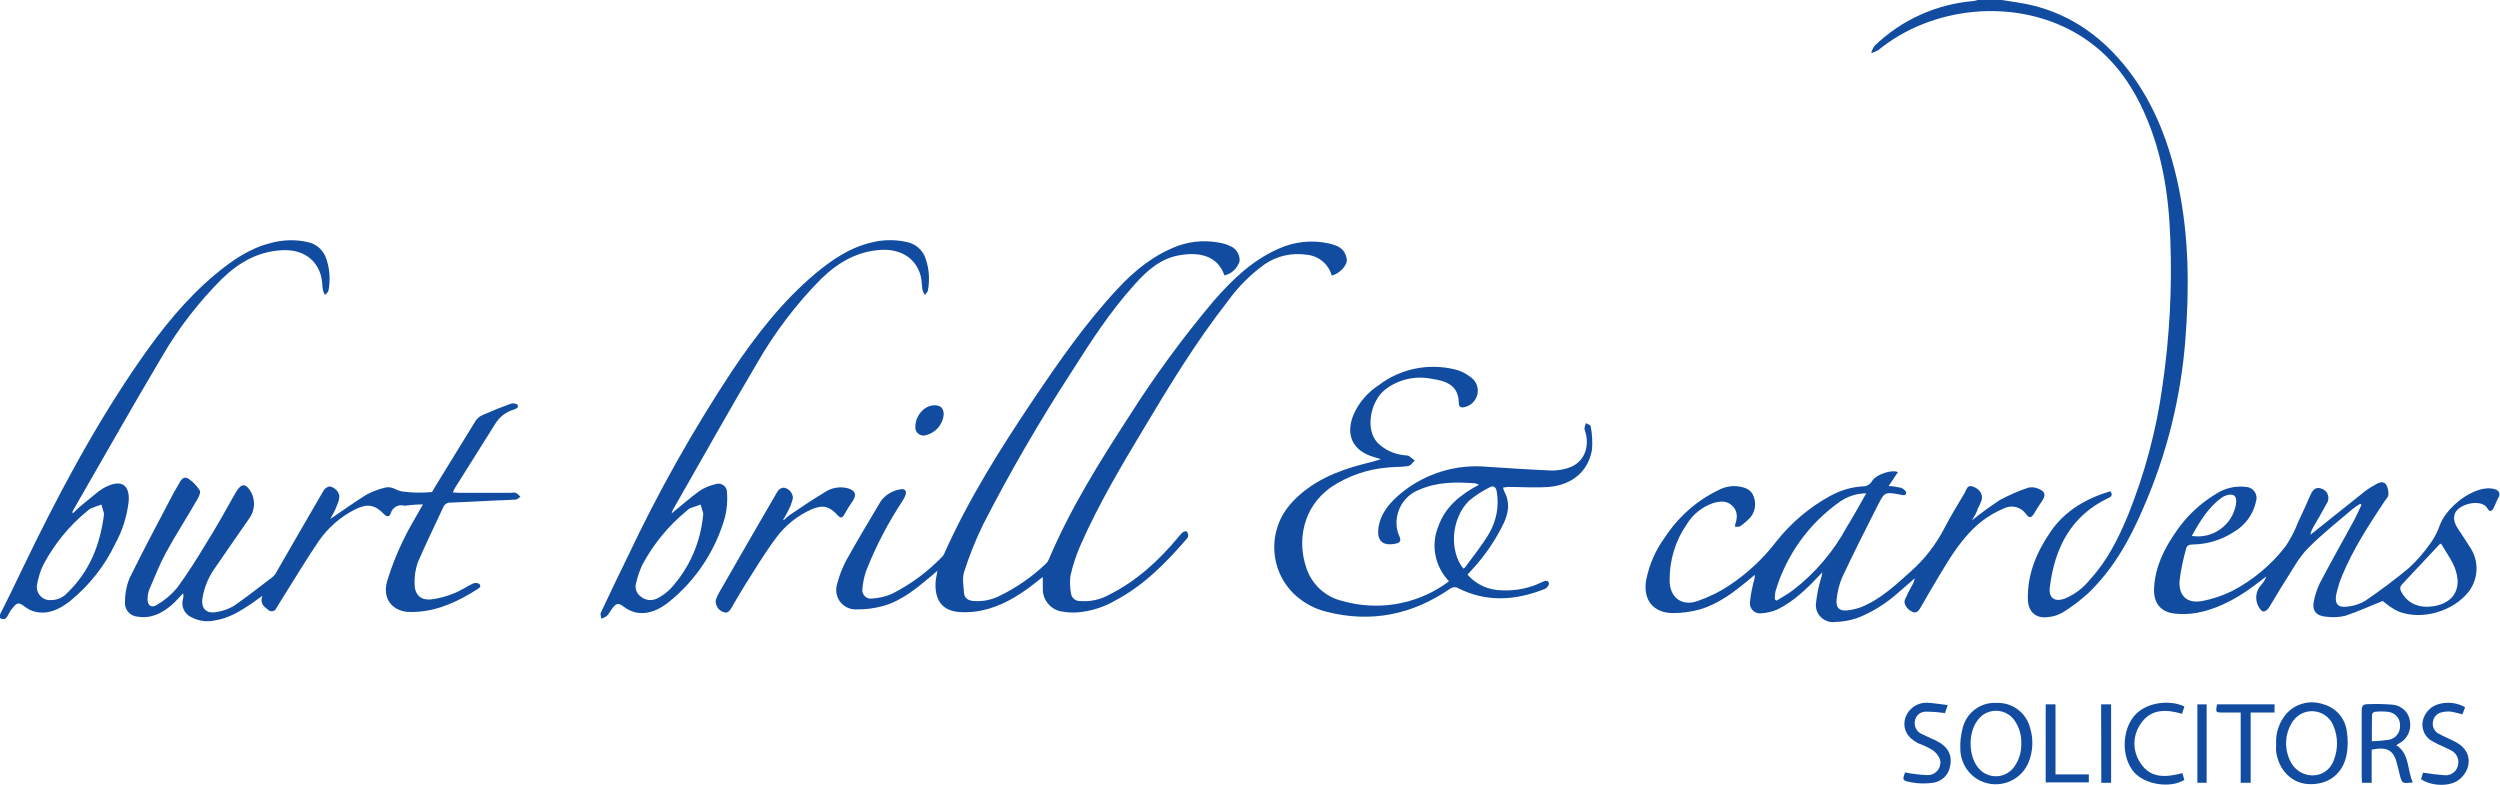 <?xml version="1.0" encoding="utf-8"?>
<!-- Generator: Adobe Illustrator 28.1.0, SVG Export Plug-In . SVG Version: 6.00 Build 0)  -->
<svg version="1.1" id="Layer_1" xmlns="http://www.w3.org/2000/svg" xmlns:xlink="http://www.w3.org/1999/xlink" x="0px" y="0px"
	 viewBox="0 0 1402.7 440.2" style="enable-background:new 0 0 1402.7 440.2;" xml:space="preserve">
<style type="text/css">
	.st0{fill:#124CA1;}
</style>
<g id="Layer_2_00000077314933758167547950000015510224631315846843_">
	<g id="Layer_1-2">
		<path class="st0" d="M1123.2,0c5.7,1,11.5,1.6,17.1,3c22.6,5.5,40.1,18.5,54.1,36.7c14.8,19.3,23,41.6,27.9,64.9
			c5.9,28.3,6.1,56.9,3.9,85.6c-2.5,32.8-10.5,65-23.8,95.2c-7.5,17.6-16.9,34.2-30.9,47.6c-4.5,4-9.3,7.7-14.4,10.8
			c-2.4,1.3-5.1,2.2-7.8,2.4c-6.8,1.1-11.3-2.8-11.5-9.7c-0.4-14.3,4.9-26.8,12.9-38.4s19.8-18.4,33.4-22.5c1.1,1.7,1.1,2.8-0.9,3.7
			c-21.2,10-30.4,28.1-33.1,50.3c-0.7,5.8,2.6,8.3,8.3,6.3c5.6-2.3,10.5-6,14.3-10.8c9.6-10.4,15.8-22.9,21.2-35.8
			c9.4-23.4,16-47.8,19.4-72.7c4-27.3,5.5-55,4.4-82.6c-0.8-24.7-4.6-48.9-15-71.7c-8.6-18.9-21-34.4-39.5-44.6
			c-33.8-18.6-79.2-14.2-109.3,10.4c-1.2,0.7-2.6,1.3-4,1.7c0.4-1.5,1-2.9,1.9-4.1c15-14.5,34.5-23.3,55.2-25.1
			c0.9-0.1,1.8-0.3,2.7-0.6H1123.2z"/>
		<path class="st0" d="M0,344.8c4.1-8.2,8.2-16.4,12.1-24.7c19.6-40.8,40.7-80.8,66.6-118.1c12.2-17.6,25.5-34.1,41.9-47.9
			c9.4-7.8,19.3-14.8,31.5-17.8c6.7-1.8,13.7-2,20.4-0.5c5.2,1,9.4,4.9,10.8,10.1c1.8,5.6,2.1,11.5,1,17.2c-0.2,0.9-1.3,1.6-2,2.4
			c-0.4-0.8-0.8-1.7-1.1-2.6c-0.4-2.6-0.4-5.2-1-7.8c-2.6-9.9-10.7-15.3-22-14.7c-13.6,0.7-24.4,7-33.8,16.2
			c-12.8,12.8-24,27.2-33.1,42.8c-17.1,28.8-33.6,58-50.3,87c-0.3,0.5-0.4,1.1-0.2,1.7c1.7-1.6,3.3-3.3,5.2-4.8
			c3.1-2.6,6.4-5.2,9.6-7.8c1.4-1,2.8-1.9,4.4-2.6c8.1-3.9,12.9-0.7,12.2,8.3c-0.9,8.4-3.5,16.6-7.6,24
			c-5.9,12.4-14.5,23.2-25.1,31.9c-5.7,4.5-12,7.8-19.6,6.2c-2.2-0.5-4.3-1.6-6.1-3c-3-2.3-4.2-2.4-6.5,0.6
			c-1.2,1.3-2.1,2.8-2.9,4.4c-1.1,2.3-2.6,2.6-4.5,1.4V344.8z M58.4,288.3l-1.5-5.2c-2,0.7-4.1,1.4-6,2.2c-0.6,0.3-1.2,0.8-1.8,1.3
			c-10.2,8.3-18.6,18.6-24.8,30.3c-1.7,3.5-2.8,7.2-3.5,11c-0.8,4,1.8,7.9,5.8,8.7c0.5,0.1,0.9,0.1,1.4,0.1c3.8,0.2,7.5-1.4,10-4.3
			C50.2,320.6,56.2,305.8,58.4,288.3z"/>
		<path class="st0" d="M687,154.5c-4-11.5-14.7-13-24.5-11.4c-11,1.6-18.7,8.5-25.7,16.3c-13.8,15.2-24.9,32.4-35.8,49.6
			c-17.9,27.6-34.4,56-49.4,85.3c-4.2,8.6-7.8,17.6-10.7,26.7c-1.1,3.5-0.3,7.8,0,11.6c0.2,3,2.2,4.3,5.2,4.6
			c4.9,0.4,9.8-0.5,14.2-2.6c9.8-4.7,18.9-11,26.7-18.5c0.6-0.6,1.1-1.3,1.4-2.1c12.1-28.6,28.3-54.5,45.1-80.4
			c14.4-22.7,30.3-44.4,47.6-64.9c10.4-11.9,21.6-22.7,36.4-29.2c8.8-4,18.7-5,28.2-2.9c1.2,0.3,2.4,0.6,3.6,1.1
			c3.8,1.2,6.3,4.6,6.4,8.6c-0.3,3.2-4.6,7.5-8.5,8.3c-1.8-6.5-7.5-11.2-14.3-11.7c-8.1-1.2-16.3,0.7-23.1,5.2
			c-8.1,5.8-15.2,12.9-21,21c-17.5,22.4-32.3,46.6-46.8,70.9c-12.9,21.5-25.7,43-35.8,66c-2.4,5.5-4.3,11.2-5.6,17.1
			c-0.4,3.2-0.3,6.5,0.3,9.7c0.3,2.6,2.4,4.5,5,4.4c5.6,0.5,11.3-0.7,16.2-3.4c15.6-7.8,28-19.2,39-32.4c0.8-1,1.6-2,2.6-2.8
			c0.5-0.4,1.9-0.7,2.2-0.4c0.5,0.7,0.8,1.6,0.8,2.4c-0.1,0.7-0.5,1.4-1,1.9c-11.6,13.4-24,26-39.9,34.4c-6.5,3.8-13.8,6.1-21.3,6.7
			c-2.9,0.2-5.9,0-8.8-0.5c-6.2-1-10.8-6.5-10.6-12.9c0-2,0-4,0-6.4c-0.9,0.6-1.6,1.1-2.3,1.7c-8.5,6.9-17.6,13-28.2,16.1
			c-5.3,1.5-10.7,2.2-16.2,1.8c-11-0.7-14.2-8.3-13.4-17.7c0.2-1.6,0.6-3.1,1-5.5l-3,2.6c-8.4,7-16.8,14.2-27.5,17.2
			c-4.8,1.3-9.7,2-14.7,1.9c-6,0.4-11.2-4.1-11.6-10.1c-0.1-1.5,0.1-3.1,0.6-4.5c1.1-4.4,2.8-8.6,4.9-12.7
			c6.2-11.2,12.8-22.1,19.3-33.1c2.5-3.7,6.5-6.2,11-6.9c2.6-0.7,3.9,0.7,3,3.3c-0.4,1.1-1,2.1-1.6,3.1c-8.1,12.3-14.9,25.3-20.3,39
			c-1.2,3.3-1.9,6.7-2.2,10.1c-0.5,2.6,1.1,5.1,3.7,5.7c0.6,0.1,1.2,0.1,1.8,0c3.8-0.2,7.5-1.1,11-2.6c10.5-5.3,20-12.3,28.2-20.8
			c0.5-0.5,0.9-1.1,1.2-1.8c13.7-30.7,31.6-59.1,50.3-86.9c14.5-21.5,29.3-42.8,47.1-61.8c9.6-10.4,20.4-19,33.8-24
			c8.1-2.9,16.9-3.3,25.3-1.3c1.2,0.3,2.4,0.7,3.6,1.3c3.6,1.3,5.9,4.9,5.6,8.7C694.1,150.8,690.9,153.7,687,154.5z"/>
		<path class="st0" d="M185.3,291.2c6.7-4.5,13.4-9.4,20.4-13.7c3.3-1.7,6.8-3.1,10.4-3.9c3.4-1,6.1,1.4,9.1,2.1
			c5.6,0.8,11.3,0.9,16.9,0.4c0.5,0,1.1-1.5,1.6-2.3c7.8-12.5,15.3-25.1,23.1-37.6c1-1.5,2.3-2.6,3.9-3.3c5.2-2.3,10.4-4.4,15.9-6.4
			c1.1-0.4,3.4,0,3.7,0.5c1,1.8-0.8,2.4-2.3,2.9c-4.3,1.3-7.9,4.2-10.2,8c-7.5,12-15.1,24-22.6,36c-0.4,0.8-0.8,1.6-1.1,2.4
			c1.4,0,2.6,0.2,3.6,0.2h29.1c0.9-0.2,1.7-0.2,2.6,0c1,0.6,1.8,1.3,2.6,2.2c-0.8,0.5-1.6,1.5-2.6,1.6c-3.7,0.3-7.4,0.3-11.1,0.5
			c-8.4,0.4-16.9,0.9-25.4,1.2c-1.8-0.2-3.5,0.9-4.2,2.6c-4.8,10.4-9.8,20.5-14.3,31c-1.3,3.8-1.9,7.8-1.8,11.8
			c0,6.1,3.2,9.5,9.3,8.9c4.4-0.5,8.7-1.7,12.8-3.4c3.7-1.4,7.1-3.8,10.7-5.5c1.1-0.5,2.4-0.4,3.5,0.2c1.4,1.4,0,2.4-1.2,3.1
			c-10.4,6.6-21.5,11.9-34.1,12.6c-1.7,0.1-3.5,0.1-5.2,0c-8.9-1-13.8-7.8-11.2-17.2c2.4-7.9,5.4-15.5,9-22.9
			c3.2-6.8,7.2-13.1,11.1-20.2c-2.6,0-4.9,0.2-7.1,0.4c-1.1,0.2-2.3,0.3-3.5,0.3c-3.3-0.9-6.6,1.1-7.5,4.4c0,0,0,0,0,0
			c-0.7,2-2.2,2-3.7,0.4c-5-5.2-9.2-6.1-15.8-2.9c-8.4,4.1-15.5,10.3-20.8,17.9c-7.1,10.4-13.6,21.4-20.4,32.1
			c-1.2,1.9-2.3,3.8-3.5,5.7c-0.6,1.4-2.3,2.1-3.7,1.4c-0.3-0.1-0.6-0.3-0.9-0.6c-2.3-1.7-4.7-3.5-3.2-7.8c-2.4,1.7-4.2,3-6,4.3
			c-6.4,4.3-12.8,8.3-20.6,9.5c-4.4,1-9,0.4-13-1.7c-4.1-1.7-6.2-6.2-4.9-10.4c0.3-1,0.3-2.1,0-3.1c-2.1,2.2-4,4.5-6.3,6.5
			c-5.5,4.7-11.6,7.8-19.1,6.6c-4.1-0.2-7.3-3.7-7.2-7.8c0-4.7,0.8-9.4,2.6-13.8c7.8-16,16.3-31.7,24.6-47.6
			c1.2-2.2,2.6-4.4,3.8-6.6c1.2-2.2,3-2.8,4.8-1.5c2.5,1.7,4.6,3.9,6.2,6.5c0.6,1-0.5,3.6-1.5,5.2c-5.7,9.9-11.9,19.5-17.4,29.5
			c-3.6,6.6-6.4,13.8-9.4,20.8c-0.7,1.8-1,3.7-1,5.6c0,3.5,2.3,5,5.2,3.1c4.3-2.5,8.1-5.7,11.3-9.5c6-8.1,11.4-16.8,16.6-25.4
			c5.8-9.2,11-18.7,16.2-27.9c0.5-0.9,1.1-1.8,1.8-2.6c2-2.4,3.7-2.3,5.7,0.2c3.7,4.7,3.9,11.3,0.5,16.3c-6.5,9.4-13,18.7-19.5,28.2
			c-3.6,5-6,10.8-7,16.9c-0.9,5.7,2.1,8.9,7.8,7.8c3.5-0.5,6.9-1.7,9.9-3.5c7.5-5.2,14.6-10.8,21.8-16.3c0.9-0.8,1.6-1.7,2.1-2.8
			c8.7-15.1,17.4-30.2,26.2-45.3c0.7-1.3,1.9-2.2,3.4-2.6c2.8,0.4,5,2.5,5.6,5.2c0,1.7-0.4,3.3-1.1,4.8
			C188.2,286.2,186.6,288.8,185.3,291.2z"/>
		<path class="st0" d="M843.3,273.6c0.2,0.7,0.4,1.4,0.7,2.1c3.3,6,2.5,11.9-0.3,17.9c-4.5,9.3-10.4,18-17.4,25.6
			c-0.9,1-1.8,2-2.9,3.2c4.8,5.6,11.9,8.8,19.4,8.8c7.8,0.4,15.5-1.2,22.4-4.6c1.6-0.8,3.3-1.4,3.9,0.7c0.2,0.8-1.1,2.6-2.2,3.1
			c-16.6,6.6-33.2,7.8-49.6-0.8c-1.2-0.3-2.4-0.1-3.5,0.6c-21.3,14.7-44.5,19.5-69.7,13c-6.6-1.6-12.7-5-17.7-9.6
			c-14.7-13.9-15.3-37.1-1.4-51.8c0.2-0.3,0.5-0.5,0.7-0.8c10.7-11,24.2-16.7,38.7-20.5c3.5-0.8,7-1.7,10.4-2.9l-3.7-1.1
			c-12.1-3.4-16.4-12.4-11.6-24c3-6.7,7.9-12.4,14.1-16.4c12.1-9.2,27.6-12.4,42.4-8.9c3.6,0.8,6.9,2.5,9.8,4.9
			c4,3.3,4.5,9.2,1.1,13.2c-1.2,1.5-2.9,2.5-4.7,3c-2.1,0.7-3.7,0.2-3.7-2c0-10.4-7.4-12.6-15.4-13.8c-9.1-1.8-18.5,0.4-25.8,6
			c-8.2,6.3-11.6,22.2-4.4,29.9c4,4,9.3,6.4,14.9,7c0.8,0.2,1.8,0,2.6,0.4c1.2,0.8,2.3,1.7,3.4,2.6c-1.2,1.1-2.3,2.9-3.7,3.1
			c-3.7,0.6-7.6,0.4-11.4,0.8c-11.2,0.9-22.1,4.6-31.5,10.8c-16.7,11.5-19.4,31-14.1,45.9c3.1,9.1,10.7,16,20.1,18.2
			c19.3,5.5,40.1,2.3,56.8-8.9c1-0.6,1.9-1.4,3-2.2c-7.9-8.2-10.3-20.2-6-30.7c3.8-10.9,12.3-17.9,22.8-23.4c-0.6-0.3-1.3-0.6-2-0.8
			c-10.7-0.8-21.4-0.9-31.5,3.6c-8.5,3.2-13.7,11.9-12.6,21c0.3,1.9,0.8,3.7,1.6,5.4c0.8,2.1,0.4,3.3-2.1,3.8
			c-7.5,1.6-10.9-1.6-9.7-9.3c1.4-8.4,6.8-14.2,13-19.3c13.5-10.9,30.7-16.1,48-14.5c12,0.8,24.1,1.6,36.1,2.1c3,0,5.9-0.4,8.8-1.3
			c8.5-2.4,12.5-10.4,10.4-19.4c-0.4-1-0.7-2-0.8-3c0.2-1,0.5-2,0.9-2.9c0.9,0.6,2.6,1.1,2.6,1.8c0.9,4.4,1.1,8.9,0.7,13.4
			c-2.1,11.8-11.1,19.5-24.1,20.6c-7.7,0.6-15.4,0-23.1,0L843.3,273.6z M821,319c0.5-0.2,0.9-0.5,1.2-0.9
			c4.5-6.2,9.4-12.2,13.3-18.8c4.1-7,5.7-15.3,4.3-23.4c-0.4-2.6-1.8-3.8-4.1-2.4c-4.1,2-8,4.6-11.5,7.5
			C814.3,290.9,813,308.8,821,319L821,319z"/>
		<path class="st0" d="M1106.4,292c5-4.1,10.2-7.8,15.6-11.4c5.2-2.8,10.6-5.2,16.1-7c2-0.4,4-0.2,5.8,0.7c3.7,1.5,4.1,3.6,1.8,6.9
			c-1.6,2.2-3,4.6-4.4,6.9s-2.6,2.9-4.4,0.5c-2.7-4-7.8-5.5-12.2-3.5c-4.6,1.9-8.9,4.4-12.8,7.4c-10.4,8.2-17.2,19.4-23.9,30.6
			c-3.5,5.9-7,11.8-10.4,17.8c-1.1,1.9-2.3,3.5-4.8,2.3c-2.9-1.4-4.9-4.5-4-6.7c1.2-2.8,2.6-5.5,4.1-8.2c0.7-1.2,1.2-2.4,1.4-3.8
			c-3.1,2.6-6.1,5.4-9.2,8c-6.8,6.1-14.6,11-23.1,14.3c-4.1,1.4-8.4,2.1-12.7,2.2c-5.2,0.5-9.9-3.3-10.4-8.5c-0.1-0.6-0.1-1.2,0-1.9
			c0.5-4.5,1.3-9,2.6-13.3c0.5-1.4,0.8-2.8,1-4.2l-2.2,2.3c-6.9,7.3-14.1,14.2-23.1,18.6c-2.8,1.2-5.8,1.9-8.8,2.1
			c-3.1,0.5-6-1.6-6.5-4.7c-0.1-0.6-0.1-1.2,0-1.8c0.4-4,1.2-7.9,2.2-11.8c0.4-1.1,0.5-2.2,0.5-3.3l-3.7,3.1
			c-8.2,6.8-16.7,13.2-27,16.3c-5,1.4-10.1,2.1-15.3,2.1c-11-0.1-16.8-7.4-15-18.4c1.7-8.6,5.2-16.8,10.4-23.9
			c7.4-11.4,17.8-20.7,30-26.6c3.6-2,7.9-2.8,12-2.1c3.5,0.6,6.7,1.9,7.9,5.5c1.6,3.9,1,8.4-1.7,11.7c-1.7,1.9-3.6,3.5-5.7,5
			c-0.6,0.5-1.8,0.3-2.9,0.4c-0.1-0.5-0.1-0.9,0-1.4c1.3-3.7,1.5-7.3-1.6-10.4c-3.1-3.1-7.1-2.6-10.8-1.5
			c-6.2,2.1-11.4,6.3-14.8,11.9c-6.4,9.2-9.7,20.2-9.6,31.4c0,9.3,6.4,14.6,15.2,11.8c6.4-2.2,12.5-5.1,18.2-8.9
			c9.9-6.5,18.7-14.7,26-24.1c8.4-10.8,19-19.8,31-26.3c5.5-3,11.6-4.8,17.8-5.2c2.2,0.1,4.3-1,5.4-3c2.3-3.8,11.2-6.6,14.5-5
			c-1.7,2.6-3.4,5-5.2,7.8c2.4,0.1,4.7,0.5,7,1c1.1,0.4,2.8,1.8,2.8,2.6c0,2.2-2.1,1.5-3.4,1.2c-8.4-1.5-8.6-1.6-12.4,5.8
			c-6.9,13.5-13.7,27.1-20.2,40.9c-1.6,3.9-2.6,8-3,12.2c-0.5,4.5,1.4,6.5,5.9,6.1c3.6-0.4,7-1.3,10.3-2.9
			c9.6-4.5,17.3-11.7,25.1-18.7c7.9-6.9,14.4-15.3,19.2-24.6c3.5-6.8,7.5-13.2,11.4-19.8c1-1.7,1.3-4.7,4.6-3.5
			c3.9,1.4,5.8,4.5,4.8,7.8c-0.5,1.5-1.2,2.9-2,4.3C1109.2,287.5,1107.9,289.4,1106.4,292z M1047.1,276.8c-5.2,0-10.2,1.6-14.5,4.5
			c-17.5,12.2-30.3,30-36.4,50.4c-0.3,1.5-0.4,3-0.4,4.5l1,0.8c3-1.9,6.3-3.6,9.1-5.8c12.6-9.6,22.9-21.8,30.4-35.7
			C1040,289.5,1043.4,283.4,1047.1,276.8z"/>
		<path class="st0" d="M1336.9,337.2c-6.7,2.6-13.7,5.9-21,8.3c-3.6,0.9-7.3,1-11,0.5c-5.5-0.5-7.8-3.6-6.6-8.9
			c0.7-3.4,1.8-6.7,3.3-9.9c6.1-11.6,12.5-23,18.8-34.5c1.7-3.1,3.1-6.3,4.6-9.5l-0.8-0.5c-1.4,0.8-2.8,1.8-4.1,2.8
			c-8.5,7.3-17.4,14.2-25.2,22.2c-5.2,5.2-8.7,12.1-12.8,18.4c-3.2,4.9-6,10-9.1,14.9c-0.6,1-2.1,2.2-3.1,2.1
			c-0.9-0.1-2.1-1.6-2.6-2.6c-2.3-4-1.7-9,1.4-12.3c1.3-1.4,2.2-3,2.9-4.8l-3,2.3c-10.8,8.5-22.4,15.6-36.2,18.2
			c-4,0.7-8,0.8-12,0.4c-8.2-0.8-12.2-6.1-11.8-14.3c0.6-11.9,5.6-22,12.2-31.5c5.9-8.8,13.8-16.2,22.9-21.6
			c4.9-3.1,10.7-4.4,16.4-3.7c3.5,0.1,6.2,3.1,6,6.5c0,0.5-0.1,1.1-0.3,1.6c-1.5,7.3-6.1,13.5-12.5,17.2c-6.9,4.5-14.9,6.9-23.1,7
			c-2,0-3.3,0.6-3.7,2.6c-1.6,5.9-2.9,11.8-3.6,17.9c-0.5,8.5,4.4,12.8,12.8,11.2c5.8-1.1,11.4-3,16.7-5.6
			c11.7-6.1,21.9-14.6,30-25.1c2.8-4.2,5.2-8.7,7-13.5c2.5-5.2,4.8-10.4,7.1-15.6c1.5-3.4,3.6-4.3,6.4-3.1c2.8,1,4.2,4.2,3.2,7
			c-0.1,0.2-0.2,0.4-0.3,0.6c-2.6,4.8-5.2,9.4-8,14.1c-0.7,1.2-1.2,2.6-1.5,4c0.7-0.5,1.4-1,2.1-1.6c9.5-7.6,19-15.2,28.6-22.8
			c2.1-1.6,4.4-3,6.7-4.2c1.8-1,4-1.3,5.2,0.6c0.9,1.7,1.3,3.6,1.2,5.5c0,1.2-1.2,2.4-2,3.5c-8.9,13.4-17.7,26.9-23.9,41.8
			c-1.5,3.5-2.6,7.1-3.4,10.9c-1,4.9,1,7.3,5.9,6.7c3.7-0.3,7.2-1.4,10.4-3.3c8.5-5.8,16.8-12,24.7-18.6c4.3-4,8.2-8.5,11.6-13.3
			c2.3-3.1,4.1-6.5,5.4-10.2c3.4-9.7,16.5-20.4,26.7-21c1.6-0.1,3.2,0.1,4.6,0.6c1.6,0.4,2.6,2,2.2,3.6c-0.1,0.4-0.3,0.7-0.5,1
			c-1,1.8-1.7,3.8-2.6,5.7c-0.9,1.9-2.3,2.7-3.6,0.3c-2.2-4.1-10.5-3.8-15.6-0.2c-3.7,2.6-4.1,6.8-1,11.5c2.6,3.9,5.2,7.8,7.6,11.7
			c4.4,7.5,3.8,16.9-1.5,23.8c-8.7,11.1-26.5,16.3-39.6,11C1342.6,341.6,1339.6,339.5,1336.9,337.2z M1369.6,305
			c-0.5,0.2-0.7,0.3-0.8,0.4c-7.2,7.8-14.5,15.3-21.6,23.1c-0.5,0.9-0.6,2-0.2,2.9c3.4,7,10,10.1,18.6,8.7
			c8.6-1.4,13.8-6.7,13.3-14.9c-0.3-3.1-1.2-6.2-2.6-9C1374.4,312.5,1371.9,308.9,1369.6,305z M1229.8,300.7
			c11.8,1.9,22.9-6.2,24.8-18c0-0.1,0-0.1,0-0.2c0.6-4.2-1.3-5.8-5.3-4.6c-0.9,0.3-1.8,0.7-2.6,1.2
			C1239.1,284.6,1234.4,292.3,1229.8,300.7z"/>
		<path class="st0" d="M376.8,288.1c5.4-4.4,10.4-8.8,15.6-12.6c2.7-1.8,5.7-3.1,8.9-3.8c2.5-1,5.4,0.3,6.3,2.8
			c0.2,0.5,0.3,1.1,0.3,1.6c0.4,4.7,0,9.4-1.1,14c-5.3,18.7-16.2,35.3-31.3,47.5c-5.5,4.4-11.7,7.5-19,6c-2.3-0.6-4.5-1.6-6.4-3.1
			c-2.9-2.2-4.1-2.3-6.3,0.5c-1.2,1.5-2,3.3-3.3,4.6c-1,0.7-2,1.2-3.2,1.5c0-1.1-0.6-2.4-0.2-3.3c5-10.6,10-21.2,15.2-31.7
			c17-36,36.5-70.7,58.4-103.9c13.5-20.1,28.2-39.1,46.9-54.8c9.2-7.6,18.9-14.3,30.8-17.2c6.7-1.8,13.7-1.9,20.4-0.4
			c5.1,1,9.3,4.8,10.7,9.8c1.9,5.6,2.2,11.7,1.1,17.5c-0.2,0.9-1.1,1.6-1.7,2.4c-0.6-0.9-1-1.8-1.3-2.8c-0.4-2.6-0.4-5.2-1-7.8
			c-2.6-9.9-11-15.3-22.3-14.7c-13.4,0.8-24.1,7.1-33.5,16.2c-14.2,14.3-26.4,30.5-36.4,48c-16,27-31.2,54.4-46.9,81.7
			C377.2,286.9,377,287.5,376.8,288.1z M394.6,288.1l-1.5-5c-1.9,0.7-3.9,1.3-5.8,2c-0.7,0.4-1.4,0.9-2,1.5
			c-10.2,8.3-18.6,18.6-24.8,30.1c-1.5,3.2-2.7,6.6-3.5,10.1c-1,2.9,0,6.1,2.5,7.9c2.6,2.2,6.2,2.6,9.2,1.1c2.8-1.4,5.4-3.3,7.6-5.6
			C386.9,318.7,393.3,303.9,394.6,288.1L394.6,288.1z"/>
		<path class="st0" d="M439.8,291.8c1.4-1.2,2.7-2.6,4.3-3.5c6.2-4.2,12.4-8.4,18.8-12.2c3.6-2.4,8-3.2,12.2-2.3
			c4.9,1.2,5.9,3.9,3,7.8c-1.6,2.3-3,4.6-4.3,7c-1.4,2.4-2.3,2.1-3.9,0.4c-4.4-4.9-8.3-5.9-14.4-3.3c-8.1,3.6-15.1,9.2-20.3,16.4
			c-6.2,8.3-11.5,17.2-17.1,26c-2.6,4.2-5.2,8.5-7.6,12.8c-1.1,1.8-2.2,3.5-4.7,2.5c-2.8-1-4.5-3.8-4.2-6.7c0.5-1.6,1.2-3.1,2.1-4.6
			c10.8-18.8,21.6-37.6,32.5-56.3c0.7-1.2,2-2.1,3.5-2.2c2.9,0.4,5.1,2.9,5.2,5.8c-0.6,2.4-1.4,4.8-2.6,7c-0.9,1.8-1.8,3.5-2.9,5.2
			L439.8,291.8z"/>
		<path class="st0" d="M1277.1,417.5c-0.4-6.2,1.7-12.3,5.7-17c5.2-5.8,13.3-7.9,20.6-5.4c7.3,1.9,12.6,8.1,13.4,15.6
			c0.7,4.3,0.6,8.6-0.2,12.9c-2.2,11-10.7,17.1-21.9,16.3c-9.5-0.7-16.8-8.7-17.7-19.3C1277,419.6,1277.1,418.6,1277.1,417.5z
			 M1309.2,407.1c-0.3-0.6-0.6-1.2-0.9-1.8c-3.7-6.1-11.7-8.1-17.8-4.4c-2,1.2-3.6,2.9-4.8,5c-3.8,6.5-4,14.5-0.6,21.3
			c4.7,9.6,18.2,10.8,23.4,1.4c0.3-0.6,0.6-1.2,0.9-1.9C1311.9,420.4,1311.9,413.4,1309.2,407.1L1309.2,407.1z"/>
		<path class="st0" d="M1120.4,394.4c8.4-0.3,16,5.1,18.4,13.2c2.3,6.9,2,14.4-1,21c-4.6,9.9-16.5,14.2-26.4,9.6
			c-6.9-3.2-11.3-10.1-11.5-17.7c-0.2-4.3,0.3-8.5,1.5-12.7C1103.8,399.4,1111.7,393.8,1120.4,394.4z M1134.1,417.3
			c0.2-4.8-1.2-9.5-4-13.4c-4.2-5.6-12.2-6.8-17.9-2.5c-0.8,0.6-1.6,1.4-2.2,2.2c-5.7,6.8-5.8,20-0.2,27c4.3,5.6,12.4,6.6,17.9,2.2
			c1.1-0.9,2.1-1.9,2.8-3.1C1133,426,1134.2,421.7,1134.1,417.3L1134.1,417.3z"/>
		<path class="st0" d="M1353.8,439c-6.1,0.7-6.1,0.7-7.5-4.9c-0.4-1.6-0.8-3.3-1.2-4.9c-1.9-8.2-5.4-10.4-14.4-8.6v18.6h-5.4
			c0-1-0.2-2-0.2-3c0-12.5,0-25,0-37.4c0-2.6,0.7-3.7,3.3-3.7c4.7-0.2,9.5-0.1,14.2,0.3c5.1,0.5,9.1,4.5,9.6,9.5
			c0.8,4.9-1.6,9.9-6.1,12.2l-1.6,1C1352.2,423.1,1350.5,432.1,1353.8,439z M1330.8,415.9c3.3-0.1,6.7-0.4,10-0.9
			c3.7-0.9,6.2-4.5,5.8-8.3c0-3.8-2.9-6.9-6.7-7.3c-2.5-0.3-5-0.3-7.5,0c-0.7,0.2-1.3,0.7-1.5,1.5
			C1330.8,405.7,1330.8,410.4,1330.8,415.9L1330.8,415.9z"/>
		<path class="st0" d="M1092.8,395.6c-0.8,2.3-1.2,3.7-1.5,4.5c-3.6-0.5-7.3-0.8-10.9-0.8c-3,0-5.5,2.2-6,5.2c-0.6,3,1,6.1,3.8,7.3
			c2.6,1.3,5.2,2.4,7.8,3.6c6.9,3.3,9.6,8.2,8.1,14.7c-0.8,4.8-4.7,8.4-9.5,9.1c-4.2,0.6-8.4,0.5-12.5-0.3c-4.8-0.9-4.8-1.3-3.2-5.5
			c4.1,0.8,8.2,1.3,12.4,1.5c3.8,0.2,7.1-2.7,7.4-6.5c0.1-1-0.1-1.9-0.4-2.8c-1-2.2-2.6-4-4.7-5.2c-2.3-1.3-4.7-2.4-7.2-3.3
			c-6.2-3.1-8.8-7.8-7.6-13.5c1.5-5.8,6.9-9.6,12.8-9.3C1085.1,394.5,1088.7,395.1,1092.8,395.6z"/>
		<path class="st0" d="M1225.6,396.4l-1.3,4.1c-8.9-2.6-17.5-2.9-23.2,5.6c-4.7,6.7-4.7,15.5,0,22.2c5.7,8.7,14.4,7.8,23.4,5.5
			l1.1,3.8c-8.1,4.9-22.1,2.6-28.2-4.3c-6.8-7.8-7-21.9-0.8-30.5C1203.2,393.6,1217.7,392.5,1225.6,396.4z"/>
		<path class="st0" d="M1359.5,433.5c4.1,0.7,8.3,1.2,12.5,1.5c3.6,0.1,6.7-2.5,7.2-6c0.7-3.4-1.1-6.7-4.2-8.1
			c-3.2-1.7-6.6-2.9-9.7-4.7c-4.9-2.3-7.3-7.9-5.6-13c0.8-2.3,2.2-4.3,4-5.8c4.6-3.9,13.9-4.1,19.4-0.5l-1.5,3.9
			c-2.1-0.6-4.2-1.1-6.3-1.5c-1.7-0.2-3.4-0.1-5,0.3c-2.7,0.4-4.8,2.5-5.2,5.2c-0.6,2.7,0.7,5.5,3.1,6.8c3.2,1.8,6.7,3.1,9.9,4.9
			c6,3.2,8.5,8.9,6.2,14.9c-1,2.5-2.7,4.7-4.9,6.3c-5.2,3.8-15.2,3.4-21-0.5L1359.5,433.5z"/>
		<path class="st0" d="M1276.2,395.2v4.6h-13.4v39.4h-5.6v-39.4h-9.7c-4.4,0-4.4,0-3.6-4.6H1276.2z"/>
		<path class="st0" d="M1147.8,395.2h5.5v39.3h18.7v4.5h-24.2L1147.8,395.2z"/>
		<path class="st0" d="M1178.9,395.2h5.6v44h-5.5L1178.9,395.2z"/>
		<path class="st0" d="M1232.9,395.2h5.2v44h-5.2V395.2z"/>
		<path class="st0" d="M529.5,232.7c-0.6,5.6-4.6,10.2-10.1,11.5c-2.3,0.7-4.8-0.6-5.6-2.9c-0.2-0.6-0.3-1.3-0.2-1.9
			c0-6.1,4.9-11.8,10.4-12C527.8,227.3,529.5,229,529.5,232.7z"/>
	</g>
</g>
</svg>
